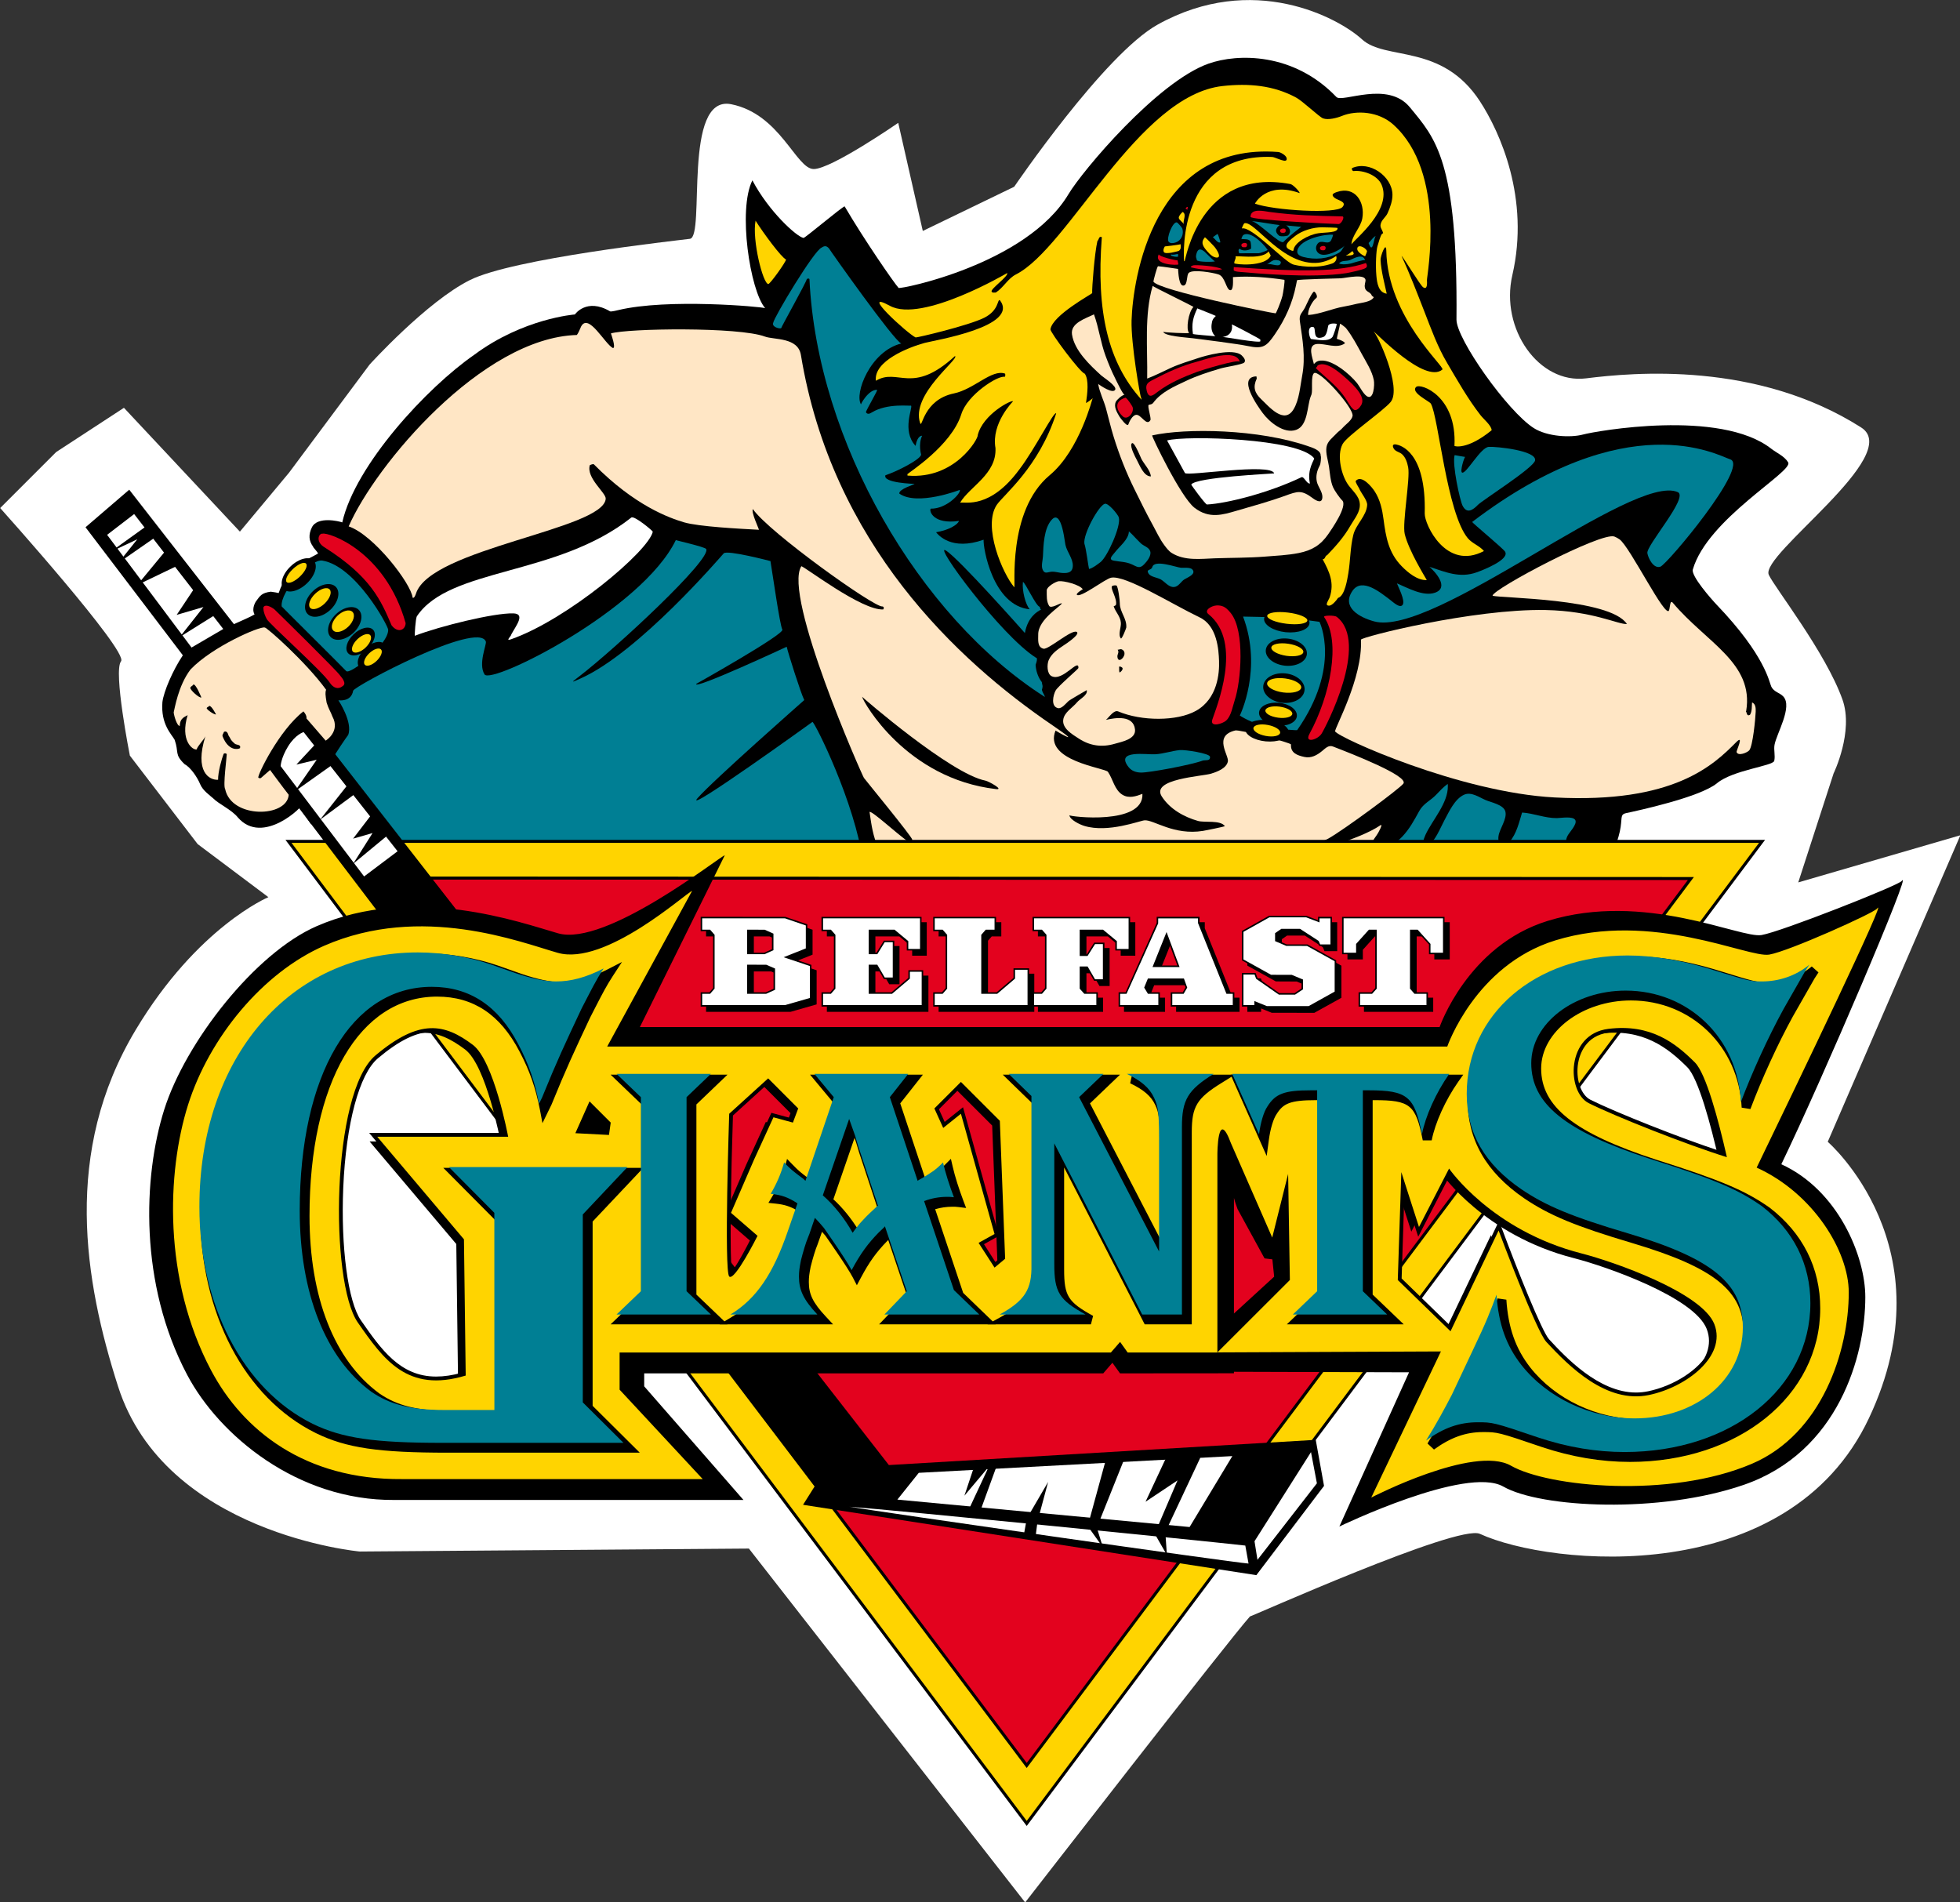 <svg clip-rule="evenodd" fill-rule="evenodd" stroke-linejoin="round" stroke-miterlimit="2" viewBox="145.001 68.987 270 262.027" xmlns="http://www.w3.org/2000/svg" xmlns:xlink="http://www.w3.org/1999/xlink"><rect x="145.001" y="68.987" width="270" height="262.027" fill="#333333" stroke="none"/><clipPath id="a"><path d="m131.563 40h157.82v153.785h-157.82z"/></clipPath><g transform="matrix(1.711 0 0 1.711 -80.078 -.515)"><path d="m183.129 114.621c-.031.211-.203.356-.441.356-.34 0-.547-.293-.547-.633 0-.348.187-.614.539-.614.234 0 .406.133.449.34h.25c-.051-.383-.348-.59-.703-.59-.508 0-.821.368-.821.868 0 .496.325.879.833.879.343 0 .625-.235.695-.606zm-.488 1.156c.769 0 1.425-.601 1.425-1.422 0-.82-.656-1.421-1.425-1.421-.778 0-1.434.601-1.434 1.421 0 .821.656 1.422 1.434 1.422m-1.149-1.422c0-.675.504-1.183 1.149-1.183.636 0 1.14.508 1.14 1.183 0 .684-.504 1.188-1.14 1.188-.645 0-1.149-.504-1.149-1.188" fill-rule="nonzero"/><g clip-path="url(#a)"><path d="m153.156 112.852-5.695-4.274-5.457-7.121s-1.348-6.801-.711-7.594c.633-.789-9.73-12.34-9.73-12.34l4.507-4.507 5.457-3.563 9.336 9.969 3.957-4.746 6.485-8.703s4.59-5.063 8.07-6.801c3.48-1.742 16.453-3.164 17.719-3.324 1.265-.157-.633-11.629 3.324-10.836 3.957.789 5.223 5.218 6.645 5.218 1.425 0 6.804-3.718 6.804-3.718l1.977 8.703 7.359-3.559s7.25-10.66 11.547-13.054c7.676-4.27 14.555-.551 16.457 1.187 1.898 1.742 6.426.285 9.492 4.984 1.617 2.477 4.035 7.832 2.61 14-.996 4.321 2.136 8.782 5.933 8.309 3.797-.477 13.746-1.394 22.149 3.953 3.484 2.215-8.176 10.262-7.434 11.867.473 1.028 4.586 6.25 5.934 10.047.914 2.582-.715 5.934-.715 5.934l-2.848 8.781 13.055-3.797-10.68 24.68s9.809 8.48 3.32 22.246c-6.484 13.766-25.628 11.934-31.324 9.32-1.769-.812-18.613 6.754-18.511 6.645-1.583 1.742-18.102 23.027-18.102 23.027l-22.242-28.488-31.328.238s-15.664-1.422-19.461-13.289c-2.723-8.508-4.477-18.883 1.422-28.715 4.984-8.304 10.679-10.679 10.679-10.679" fill="#fff" fill-rule="nonzero"/></g><g fill-rule="nonzero"><path d="m152.043 90.086c-.277-.477.113-1.047.113-1.047.332-.453.453-.684 1.192-.781.215.027.574.086.636.109.774-2.269 2.278-2.644 3.168-3.179-.031-.145-.394-.477-.386-.54-.364-.496-.387-.984-.11-1.562.442-.922 2.196-.504 2.449-.406 1.047-4.625 6.809-10.848 10.618-13.489 3.953-2.945 8.109-3.253 8.109-3.253s.938-1.368 2.836-.25c.086.046.664-.102.664-.102 3.965-.953 11.523-.273 11.82-.156-1.215-1.407-2.211-7.934-1.027-10.289 1.328 2.519 3.582 4.554 4.117 4.636.082.043 3.055-2.468 3.309-2.543 1.566 2.676 3.984 6.176 4.344 6.567.101.133 10.304-1.895 13.679-7.547 1.121-1.883 7.149-9.047 11.27-10.508 2.34-.828 6.855-.914 10.301 2.684.476.492 4.132-1.352 5.917.832 2.04 2.492 3.864 4.234 3.75 17.09-.011 1.55 4.098 7.375 6.223 8.734 1.082.687 2.957.793 3.977.516.996-.27 11.035-2.075 15.14 1.144.438.34 1.082.609 1.368 1.109.414.739-6.5 4.536-7.68 8.618-.152.519 1.5 2.394 1.922 2.836 3.945 4.121 4.226 6.25 4.398 6.597.215.434.68.481.965.789.77.832-.543 2.985-.707 3.895-.074.422.074.867-.023 1.289-.094.41-3.321.734-4.606 1.797-1.387 1.144-6.504 2.234-7.32 2.41-1.059.234 1.019 1.176-3.926 7.598-1.539 2-92.562-.383-93.328-.473-3.938-.473-7.852-6.059-8.926-7.637-.043-.066-.348-.359-.336-.316.074.281-3.258 3.476-5.25 1.179-.484-.613-1.582-1.113-1.969-1.523-.281-.258-.851-.629-1.07-1.16s-.754-1.344-1.25-1.606c-.84-.804-.441-.918-.805-1.968-.246-.446-1.128-1.246-.984-3.035.109-.868.848-2.571 1.625-3.735 1.777-1.785 4.742-2.695 5.793-3.324"/><path d="m216.066 78.875c-3.48 2.902-2.718 9.188-2.863 9.02-.933-1.09-2.558-4.891-1.406-6.625.582-.848 3.387-3.024 4.785-7.364-.145-.269-1.73 2.903-2.961 4.504-2.348 3.195-4.32 2.61-4.773 2.68.781-1.313 2.949-2.293 2.847-4.395-.355-2.004 1.414-3.761 1.414-3.761-.101-.153-2.429 1.039-2.847 2.734.078.219-1.797 3.57-5.649 3.242-.023-.019.024-.062-.019-.105.093-.125 3.539-2.289 4.344-4.817.48-1.601 2.992-3.175 3.5-3.027.066-.063.05-.191.031-.258-1.067-.387-2.477 1.25-4.125 1.594-2.457.508-2.551 2.859-2.711 2.394-.793-2.304 3.187-5.179 2.804-5.406-3.476 3.192-4.585.914-6.371 1.992-.191-1.586 2.625-2.695 3.934-3.05.785-.211 7.687-1.313 6.043-3.446-.215-.051-.055.805-1.234 1.414-1.286.645-5.438 1.618-5.543 1.594-.641-.293-4.637-3.945-2.063-2.543s9.438-2.644 9.438-2.644c.101.273-1.356 1.277-1.258 1.492.058.129.23.07.34.078.613-.391.976-1.133 1.621-1.457 4.238-2.145 9.84-14.422 16.636-15.168 2.098-.231 4.102-.059 5.922.93.524.281 1.875 1.57 2.168 1.675.414.149 1.11-.031 1.512-.195 1.191-.484 2.965-.367 4.145.695 4.312 3.883 2.691 12.184 2.707 12.52.011.266.043.808-.305.578-.25-.164-1.645-2.516-1.738-2.512.671 1.446 1.238 2.942 1.82 4.426.562 1.445 1.066 2.859 1.859 4.199.844 1.43 1.66 2.879 2.68 4.188.227.297.891.836.891 1.211-1.954 1.597-2.993 1.293-2.993 1.258.211-4.028-2.726-5.071-3.082-4.747-.48.446 1.059 1.141 1.18 1.344.613 1.024 1.281 8.813 2.984 10.844.364.426.93.594 1.293 1.023-3.046 1.614-4.793-2.14-4.769-3.027.129-4.98-1.969-5.488-2.297-5.551-.281-.051-.324.098-.199.328.125.235.476.282.664.45.301.265.426.683.5 1.066.176.898-.488 4.484-.277 5.367.32 1.328 1.625 3.434 1.777 3.707-.758.035-1.527-.609-2.027-1.121-1.051-1.074-1.27-2.34-1.458-3.781-.101-.774-.273-1.563-.703-2.227-.218-.343-1.054-1.386-1.527-.863-.074.094.23.516.266.609.14.36.664.95.648 1.332-.047.887-.906 1.559-1.117 2.415-.25 1.015-.231 2.07-.402 3.097-.079.449-.27 1.805-.829 1.977-.121.191-.48.633-.734.621-.383-.012-.012-.442.07-.688.383-1.16-.035-2.054-.574-3.047.238-.007.156-.261.371-.339.699-.731 1.34-1.45 1.848-2.336.258-.453.672-.95.758-1.473.129-.781-.422-1.203-.852-1.754-.609-.777-1.015-2.465-.512-3.383.356-.652 3.297-2.679 3.868-3.383.918-1.136-1.075-5.503-1.414-5.707.25.149 4.16 4.274 5.574 3.102.254-.211-4.422-4.199-4.516-9.586-.012-.793-.48.469-.461.762.051.914.301 1.82.496 2.715-.672-.094-.781-.875-.832-1.438-.082-.871-.008-2.082.082-2.367.055-.16.25-.926.375-1.012l.086-.058c-.094-.368-.32-.457-.156-.86.117-.273.387-.468.512-.742.207-.461.406-1.004.394-1.512-.031-1.461-1.851-2.757-3.258-2.121-.027.106.012.215.118.239.753-.094 1.925.308 2.265 1.097.875 2.031-2.176 4.395-2.426 4.801.043-.75.746-1.348.875-2.098.231-1.289-.574-2.629-2.054-2.113-.352.121-.461.238-.176.469.262.211 1.012.297.633.738-.496.578-5.528.274-7.051-.273 0 0 .934-1.817 3.605-.848.012-.098-.523-.691-.754-.73-7.347-1.364-8.441 6.214-8.511 6.21l-.043-.003c-.059-.727-.387-8.688 7.094-8.387.277.008 1.308.629 1.156.07-.059-.211-.481-.453-.668-.469-10.094-.789-11.703 10.243-11.809 13.551-.058 1.891.703 6.188.754 6.184l.055.215c-2.696-2.973-3.672-7.102-3.203-13.094-.254-.117-.223.207-.356.308-.23.997-.445 3.766-.422 4.2-.047.082-3.191 1.781-3.359 2.906-.07.187 2.422 3.539 2.762 3.574.351.5.211 1.613.101 2.356-.047.062.582-.344.547-.426-.008-.031-1.035 4.215-3.465 6.242" fill="#ffd400"/><path d="m227.176 57.277c.019.086-.047.145-.028.235l-.148-.094c.047-.082.09-.145.176-.141" fill="#e3021e"/><path d="m239.621 58.043c.227.004-.066.625-.312.617-.606-.015-7.075-.324-7.079-.582 0-.73 1.118-.449 1.532-.394 1.992.273 3.734.316 5.859.359" fill="#e3021e"/><path d="m226.859 58.68c-.058-.164-.394-.348-.406-.52-.008-.164.207-.383.313-.476.355.199-.008.691.093.996" fill="#ffd400"/><path d="m234.57 58.738c-.082.102-.582.418-.023.867.187.075.492.036.687-.019.407-.363.004-.746-.14-.816 0 0 1.211.113 1.215.113.011.004-1.051.793-1.414 1.203-.258.297-2.036-1.609-2.606-1.676.535.047 1.988.317 2.281.328" fill="#007f94"/><path d="m237.703 61.773c.449-.046 1.086-.289 1.422-.546.113.328-.145.543-.281.593-1.344.504-2.906.184-3.203.086-.719-.242-3.328-3.09-4.098-2.894-.047.011.145-.407.195-.418.825-.231 3.09 3.48 5.965 3.179" fill="#ffd400"/><path d="m229.637 59.324s-.571.367-.574.367c-.192.122.058-.527.07-.546.129-.239.222-.504.515-.575.02.086.067.707-.011.754"/><path d="m239.234 58.977c.059.402-.945.336-1.531.421-.848.125-1.973.778-2.012 1.368-.008.14-.316-.051-.332-.055-.632-.305.164-.852.477-1.102.559-.433 1.453-.695 2.164-.687.125 0 1.23.019 1.234.055" fill="#ffd400"/><path d="m226.738 59.02c.121.375-.015.808-.343 1.027-.184.125-.606.246-.762.031-.195-.262.316-1.594.656-1.555.07.008.422.411.449.497" fill="#007f94"/><path d="m235.055 59.219c.015.086-.071.125-.114.144-.128-.004-.257.035-.316-.093-.078-.176.113-.235.203-.25.149-.02.274.05.227.199" fill="#e3021e"/><path d="m231.941 60.379c.016.086-.07.129-.113.144-.129-.003-.262.036-.32-.097-.078-.172.117-.227.203-.246.152-.016.277.05.23.199" fill="#e3021e"/><path d="m238.266 60.621c.019.086-.067.129-.11.149-.129-.008-.261.031-.32-.102-.078-.172.117-.23.207-.246.145-.016.273.055.223.199" fill="#e3021e"/><path d="m242.137 60.176c-.086.344-.188.613-.403.012.196-.192.348-.461.598-.586-.082.039-.133.324-.195.574" fill="#007f94"/><path d="m238.879 59.523c-.012.098-.149.461-.215.524-.301.277-.746-.172-1.035.195-.219.281-.145.653.16.817.527.289 1.66-.317 2.039-.668-.215.199-.195.418-.504.593-.855.485-1.91.571-2.844.325-.289-.079-.558-.223-.472-.551.25-.922 2.289-1.313 2.871-1.235" fill="#007f94"/><path d="m232.504 59.672c.476.293.949.82 1.109 1.078-.086.055-.613.258-.715.258l-1.582.004c-.019-.086-.117-.285.036-.364.226.204.656.153.898.012.059-.031.008-.555-.035-.617-.152-.207-.481-.152-.703-.18-.055-.004.09-.289.125-.312.23-.164.547-.074.867.121" fill="#007f94"/><path d="m229.801 60.129c-.219.117-.504-.383-.613-.406l.386-.274c.063.09.211.551.227.68" fill="#007f94"/><path d="m229.281 60.438c.004.003.008.011.012.015.199.211.723 1.024.109.891-.32-.067-.636-.457-.828-.696-.351-.457-.199-.699-.015-.925.203.156.558.547.722.715" fill="#ffd400"/><path d="m241.609 60.836c.012.023-.105.336-.152.414-.18-.047-.617-.344-.633-.555-.039-.465.645-.191.785.141" fill="#ffd400"/><path d="m226.434 60.828c-.032.012-1.063.313-1.184.082-.098-.199.082-.449.082-.449s1.109-.121 1.266-.18c.027.211.05.434-.164.547" fill="#ffd400"/><path d="m194.836 61.516c-.055.254-1.231 1.898-1.426 1.976-.441-.019-1.324-3.574-1.031-5.105.644 1.023 2.09 2.976 2.457 3.129" fill="#ffd400"/><path d="m240.438 60.828c-.036.051.48.379-.54.371.204-.09.375-.226.54-.371" fill="#ffd400"/><path d="m228.504 60.863c.004.004.008.004.012.008.089.07.8.82.859.789-.121.063-1.438.07-1.469-.101-.031-.211-.105-.192-.043-.465.114-.453.309-.485.641-.231" fill="#007f94"/><path d="m233.855 61.203c-.433.942-2.949.719-2.937.602.016-.274.16-.336.105-.551.692-.012 2.172.219 2.672-.395-.015.02.168.325.16.344" fill="#ffd400"/><path d="m241.453 61.578c-.031-.094-1.086.242-1.16.258-.668.148-.938-.004-.934-.004.207-.281.598-.16.879-.273.278-.118 1.043-.579 1.215.019" fill="#007f94"/><path d="m226.402 61.285c-.199.035-.386-.015-.578-.086l.004-.09c.211.055.387-.023.559-.039z" fill="#007f94"/><path d="m234.609 61.641c.078.058.098.148-.004.269-.175.207-.816-.125-1.062 0 .187-.098.328-.25.523-.328.121-.047.414-.039.543.059" fill="#007f94"/><path d="m226.352 61.578c.031.106.046.215.066.328.016.082-2.051.078-1.574-.812-.004.179 1.398.515 1.508.484" fill="#e3021e"/><path d="m241.5 62.199c-.187.137-1.348.379-1.539.41-2.785.438-7.512 0-8.344-.078-.07-.004-.75-.027-.742-.172l.008-.234c5.406.391 8.535.391 10.637-.328.125.203.09.328-.02.402" fill="#e3021e"/><path d="m214.949 93.57c.004.004.207-.035-.023.575.023.496.215 1.039.5 1.39.031.278.105.25.031.547-.133.121.379.758.156.613-10.07-6.437-18.273-20.543-18.894-33.586-.004-.113-.215-.031-.211-.031-.008.215-2.082 3.899-2.063 3.961-.152.082-.785-.113-.644-.43.058-.441 3.285-5.828 3.898-6.054.246-.172.414-.141.594.07.168.277 5.219 7.422 5.82 7.652-2.492.61-3.808 4.051-3.234 4.922-.133.098.594-1.262 1.289-1.187.062.023-.762 1.422-.906 1.781.097.219.316.141.468.039 1.27-.785 3.145-.496 3.168-.559.164.157-.777 2.016.364 3.247.148-.872.527-.817.527-.817-.32.695-.082 1.5-.082 1.5.051.344-1.855 1.348-2.871 1.68-.242.629 2.348.695 2.348.695.019.043-1.301.418-1.227.785 1.449 1.02 4.867-.301 4.867-.301.121.239-1.054 1.543-2.347 1.512-.137.207.222 1.281 2.269.988.043.024-.277.625-1.832.911.164.199 1.223 1.523 3.828.601-.058.59.715 5.309 3.715 5.602-.344-.364-.637-1.535-.551-2.203.168.007 1.074 1.992 1.352 2 .039.086.015.195.121.218-.352.184-1.082.618-1.316 1.895 0 0-5.344-6.043-6.372-6.649-1.031-.605 4.395 6.809 7.258 8.633" fill="#007f94"/><path d="m229.945 62.305c-.734.121-1.715.035-2.449-.145-.195-.047.035-.144.117-.176.164-.058 2.008.059 2.332.321" fill="#e3021e"/><path d="m216.316 99.035c2.727 1.863.071.348.219.395-1.015 2.453 3.988 3.008 4.215 3.332.402.578.531 1.461 1.172 1.847.516.313 1.09.125 1.605-.074.121 2.547-5.867 1.84-5.882 1.719.046.379.867.762 1.21.863 1.918.582 4.469-.429 4.852-.453.734-.047 2.348 1.231 4.699.852.125-.02 1.789-.348 1.758-.387-.371-.504-1.625-.262-2.168-.414-1.133-.324-2.258-.957-2.91-1.969-.914-1.422 3.273-1.617 3.977-1.84.46-.144 1.222-.414 1.343-.976.106-.489-1.218-2.067.598-2.5.336-.082 4.492.976 4.484 1.133-.043.671.485.871 1.078 1 .551.121 1.02-.141 1.43-.481.27-.223.524-.492.863-.363 1.5.578 6.137 2.383 5.676 2.992-.32.422-4.789 3.723-6.039 4.422-.391.219-1.984.754-1.723.969.192.16 4.168-.852 5.915-2.039.253-.172-.188.66-.297.792-.133.153-.84 1.309-.782 1.274.082-.059.282.324.461.566.082.118.422.598.235.746-.422.325-39.879-.636-39.77-.652-.066-.113-.265-.805-.265-.805-.454-1.183-.532-1.75-.715-3 .258-.05 2.039 1.629 3.133 2.414.167.114.3-.054.308-.179-.035-.258-3.75-4.77-3.891-4.969-.144-.199-6.542-14.664-5.042-17.039.156-.059 4.894 3.605 6.605 3.473.047-.086.07-.215-.078-.239-.613.121-9.129-5.965-10.43-7.84-.14.274.473 1.54.492 1.668-1.539-.082-4.851-.25-6.035-.601-1.179-.352-3.965-1.332-7.258-4.672-.086-.047-.324.07-.324.07-.305 1.035 1.32 2.235 1.281 2.707-.191 2.481-14.121 4-15.277 7.633-.016.047-.129.41-.269.332-.11-1.121-3.122-5.054-5.149-5.742 2.152-4.945 10.742-15.191 18.371-15.41.113-.125.27-.524.348-.695.609-1.098 1.91 1.433 2.562 1.75.262-.016-.168-1.18-.168-1.18 1.325-.41 10.297-.539 12.403.254.726.269 2.656.039 2.894 1.48 2.489 15.156 12.582 24.602 20.285 29.836" fill="#ffe6c5"/><path d="m238 77.137c.129.539-.074.601-.23.879-.211.386-.313.824-.219 1.261.082.403.562.899.496 1.317-.121.726-.93-.051-1.18-.27-.867-.758-1.609-.078-2.547.254-1.429.508-2.941.887-4.453 1.043-.547.055-1.109.086-1.633-.101-1.011-.368-1.675-1.391-2.246-2.239-.425-.633-.828-1.285-1.14-1.98-.051-.106-.614-1.629-.535-1.653 2.945-1.089 13.453.504 13.687 1.489"/><path d="m270.848 77.602c1.586.503-5.063 8.453-5.621 8.644-.551.184-.977-.676-1.047-1.09-.102-.625 3.355-4.511 2.449-4.914-3.57-1.578-19.684 11.727-24.453 10.406-1.196-.328-2.625-1.132-1.75-2.441.777-1.164 2.328.176 3.054.715.204.152.793.723 1.004.383s-.351-1.407-.468-1.719c.851.355 2.132 1.09 3.074.75 1.144-.41.047-1.648-.457-2.082 1.305.426 2.433.934 3.805.445.476-.168 2.664-1.019 2.289-1.66-.145-.254-2.7-2.359-2.649-2.398 12.524-9.524 19.781-5.356 20.77-5.039" fill="#007f94"/><path d="m255.141 77.688c-.094.589-4.235 3.199-4.606 3.582-.402.414-.883.75-1.234.062-.211-.418-.856-3.34-.637-4.07.004 0 .758.14.852.148-.075-.004-.442 1.168-.254 1.258.324.152 1.484-2.031 2.152-2.07.606-.036 3.856.293 3.727 1.09" fill="#007f94"/><path d="m223.363 76.449c.461.61 2.242 3.949 2.008 4.309 0 0-2.848-4.035-2.719-4.133.164-.125.024-.543.34-.453.149.047.27.144.371.277"/><path d="m221.629 82.285c.184.735-.953 3.199-1.481 3.594-.253.191-.625.488-.921.551-.063-.223-.219-1.582-.372-2.035-.125-.75 1.141-3.063 1.641-3.215.281-.086 1.07.871 1.133 1.105" fill="#007f94"/><path d="m236.734 82.473c.004.031 0 .066-.008.105-.109.387-.675.274-.968.231-.454-.063-.899-.036-1.352-.094.316.043.918-.449 1.258-.524.25-.058 1.019-.039 1.07.282"/><path d="m261.938 84.043c.839.59 3.734 6.5 3.992 5.707.078-.238.07-.875.3-.598 2.696 3.207 6.543 4.836 5.907 8.707l-.024.043c.082.047.047.43.328.27.184-.293.137-.68.168-1 .278.117.305.441.293.742-.019.563-.234 2.785-.519 3.117-.149.176-.887.496-1.02.141-.035-.094.637-1.477-.035-.793-1.816 1.832-5.023 4.949-14.613 4.445-7.613-.398-17.383-4.804-17.672-5.316-.098-.176 2.23-4.278 2.078-7.387-.012-.211 9.024-2.5 14.867-2.387 3.817.075 5.848 1.18 6.547 1.125-1.367-2.086-10.258-2.074-10.82-2.277.015-.535 8.777-5.172 9.816-4.762.145.059.278.133.407.223" fill="#ffe6c5"/><path d="m216.926 82.695c.25.575.355 1.578.402 1.793.121.571.621 1.106.594 1.707-.027.59-.52.59-.981.543-.23-.027-.484-.105-.711-.09-.339.024-.574.223-.738-.168-.129-.296.008-.746.024-1.054.039-.887.074-2.262.707-2.961.312-.344.539-.149.703.23" fill="#007f94"/><path d="m222.742 83.691c.219.223.426.461.653.672.234.223.675.321.765.66.09.356-.265.793-.488 1.024-.379.406-.582.195-1.024 0-.46-.203-.929-.195-1.414-.285-.515-.094-.105-.43.094-.692.356-.468 1.106-1.031 1.106-1.668.109.09.21.188.308.289" fill="#007f94"/><path d="m182.375 82.289c.238-.184 1.742 1.082 1.73 1.141-.332 1.558-6.878 7.078-11.425 8.664-.477.164.035-.258.039-.406.379-.7 1.156-1.657.152-1.684-1.543-.043-5.894 1.023-7.926 1.805-.023.007.055-1.403.172-1.579 2.645-3.941 11.266-3.187 17.258-7.941" fill="#fff"/><path d="m196.961 98.742c.172.008 3.41 6.426 4.098 11.383.718 5.164-32.106 4.695-32.532 4.172-2.843-3.543-5.687-7.078-8.535-10.617-.621-.774-1.012-1.231-1.633-2.004.028-.168 1.133-1.781 1.223-1.887.387-1.035-.789-2.789-.789-2.789s1.031.168 1.187-.766c.059-.363 10.036-5.656 10.684-3.964.086.222-.637 1.789-.105 2.648.531.859 12.668-5.184 15.402-10.816-.02.019 2.312.543 2.437.714.528.766-7.316 8.043-10.23 10.274-.645.496-.691.519.121.156 4.684-2.09 11.25-9.773 11.527-10.074.274-.297 3.762.621 3.762.621.156.906.754 5.152.957 5.516.207.367-6.933 4.371-6.933 4.371-.223.508 7.285-2.989 7.285-2.989.105.485 1.136 3.747 1.414 4.293 0 0-7.371 6.493-8.594 7.899-1.219 1.41 9.254-6.141 9.254-6.141" fill="#007f94"/><path d="m225.371 86.047c.527.09 1.082.273 1.262.285.234.016.75-.055.918.141.328.375-.403.64-.645.793-.293.183-.461.589-.84.617-.418.027-.734-.426-1.062-.613-.262-.149-.813-.2-.981-.465-.242-.391.219-.231.301-.535.086-.309.551-.309 1.047-.223" fill="#007f94"/><path d="m164.207 90.789c-.019.57-.633.828-1.133.176-.855-2.004-1.668-3.91-5.371-6.262-.808-.473-.473-1.168-.195-1.113.488-.145 5.066 1.394 6.699 7.199" fill="#e3021e"/><path d="m228.137 90.328c1.418.676 1.527 2.629 1.558 3.5.036.965-.105 3.039-1.855 4.02-1.524.855-4.387.843-6.262.05-.351-.148-.734.469-.988.68.769-.183 2.219-.394 2.34.774.078.781-1.051.984-1.621 1.148-1.047.309-2.012.172-2.926-.43-.496-.324-1.328-.797-1.231-1.508.082-.605.762-.968 1.114-1.402.218-.269.879-.57.777-.976 0 .003-1.367.777-1.484.894-.188.176-.539.621-.829.555-.601-.133-.39-1.055-.191-1.418.18-.34 1.832-1.735 1.836-1.813.031-.836-1.246 1.106-2.16.657-.387-.192-.379-.954-.235-1.293.235-.539.723-.864 1.196-1.18.144-.094 1.39-.906 1.058-1.09-.406-.226-2.273 1.441-2.668 1.352-.519-.118-.425-.715-.429-1.129-.024-1.258 1.922-2.344 1.902-2.532-.18-.007-.875.469-1.027.208-.223-.372-.184-.797-.188-1.247-.004-.289.719-.707.965-.734.395-.051 1.715.277 1.938.656-.012-.023-.559.332-.481.43.242.316 2.254-1.258 2.75-1.367 1.141-.246 4.883 2.113 7.141 3.195" fill="#ffe6c5"/><path d="m221.707 89.203c-.004.692.574 1.211.52 1.938-.008.07-.36.972-.438.879-.242-.305.027-.883.004-1.247-.031-.523-.437-.875-.582-1.343.063-.016.152-.055.188-.121.105-.508-.469-1.297-.325-1.489.051-.07.305-.093.368-.054.121.074.269 1.183.265 1.437"/><path d="m229.918 89.41c.297.086.512.309.723.57 1.168 1.469.812 5.524.32 7.004-.172.516-.277 1.25-.676 1.633-.297.289-1.34.59-1.133-.055.285-.902 2.532-6.203-.308-8.496-.391-.312.234-.668.633-.699.156-.012.304.004.441.043" fill="#e3021e"/><path d="m239.164 90.277c2.695 2.082-.937 8.993-1.219 9.422-.324.489-1.394.789-.972.012 1.691-3.109 2.543-7.438 1.183-9.41-.101-.153.848-.149 1.008-.024" fill="#e3021e"/><path d="m153.027 90.465c-.32-.594-.273-.938-.273-.938.113-.273.547-.113.891.157.293.277 5.066 4.972 5.269 5.304.227.266.543.676.223.871-.34.286-.75.176-1.047-.289-.57-.886-4.848-4.703-5.063-5.105" fill="#e3021e"/><path d="m222.082 93.277c-.043.364-.531.743-.57.211-.016-.195.164-.336.023-.558.106.004.215-.075.324-.028.184.082.239.227.223.375"/><path d="m221.93 94.465c-.008.125-.164.269-.246.301-.051-.149-.016-.286-.036-.442-.008-.094.254-.008.282.102z"/><path d="m210.883 103.469c.265.051 1.531.758.863.683-7.238-.839-10.683-6.996-10.789-7.433.008.031 7.125 6.207 9.926 6.75"/><path d="m228.965 101.543c.047.383-.391.246-.59.316-1 .364-4.328.977-4.965.961-.39-.008-.742-.121-.992-.433-1.137-1.438 1.492-.992 2.133-1.039.668-.039 1.304-.266 1.969-.336.445-.047 2.414.265 2.445.531" fill="#007f94"/><path d="m248.117 103.895c.027 1.394-1.25 2.746-1.801 3.937-.113.246-.527 1.301.133.918.66-.387 1.039-1.437 1.383-2.074.371-.684.836-1.738 1.598-2.074.578-.254 1.203.207 1.722.429.446.196 1.446.371 1.594.922.16.602-.469 1.387-.551 1.988-.097.735.403 1 .907.43.546-.621.753-1.555.992-2.332.957.063 1.816.453 2.797.449.3 0 1.308-.187 1.488.16.172.329-.481.985-.617 1.25-.645 1.258 1.468.54 1.449 1.579-.012.8-16.297.929-15.996-.164.164-.59.812-.891 1.215-1.317.617-.656.961-1.316 1.39-2.09.328-.597.907-.828 1.352-1.297.293-.308.586-.629.933-.875.008.055.012.106.012.161" fill="#007f94"/><path d="m224.785 62.055c.535.043 1.094.152 1.61.215.023.25.054 1.48.484 1.332.297-.102.187-.825.379-1.012.324-.309 1.961-.02 2.394.125.539.18.602 1.183.922 1.265.313.079.238-.82.242-1.05 1.332-.102 2.817.019 4.133.218.082.012-.117 1.184-.148 1.29-.172.632-.516 1.41-.551 1.41-.238 0-9.441-1.852-9.84-2.555-.012-.023.301-1.242.375-1.238" fill="#ffe6c5"/><path d="m241.484 63.258c-.023.137-.062.277-.062.367.012.566.437.41.582.813.062.039.109.062.144.128-.23.368-.957.422-1.355.512-.363.086-.637.152-1.02.219-.96.164-1.945.621-2.902.687-.051-.386.324-1.125.649-1.367.16-.117-.059-.469-.161-.515-.14-.071-.683 1.164-.742 1.277-.277.516-.496.555-.41 1.137.215 1.461.461 2.855.184 4.336-.164.855-.235 1.961-.696 2.722-.754 1.25-1.961-.199-2.609-.816-.531-.508-.676-.969-.356-1.656 0-.059-.015-.125-.027-.18-1.566.051.094 2.394.5 2.941.543.739 1.727 1.715 2.703 1.364.953-.34.879-1.918 1.16-2.664 0 0 .075-.188.075-.192.109-.367-.071-1.465.195-1.703.387-.348 3.23 2.801 3.109 3.445-.07.367-.566.68-.797.95-.144.175-.335.281-.484.445-.316.347-.742.621-.82 1.113-.078.5.133 1.07.203 1.567.074.523.117 1.187.332 1.671.109.25.527.856.727 1.043.48.446-.879 2.375-1.129 2.739-.614.882-1.317 1.293-2.364 1.504-.902.179-1.824.214-2.738.289-1.34.105-2.684.089-4.023.136-1.149.043-2.418.215-3.454-.422-.246-.152-.433-.402-.605-.632-.383-.512-.645-1.102-.953-1.661-.512-.925-.977-1.882-1.445-2.828-.672-1.355-1.227-2.765-1.676-4.211-.242-.773-.418-1.562-.633-2.339-.184-.649-.512-1.274-.621-1.942.18.129 1.164.813 1.367.465.168-.293-.945-.992-1.117-1.148-.922-.84-2.168-2.008-2.359-3.309-.133-.922 1.097-1.277 1.769-1.613.395 1.082.531 2.258.938 3.351.226.606.472 1.211.765 1.789.067.137.637 1.348.762 1.332-.199.02-.621.391-.707.575-.184.398.098.847.293 1.183.035.063.629.883.715.633s.324-.723.613-.773c.414-.067.84.957 1.164.429.09-.152-.277-1.191-.129-1.234.133-.039.258-.035.352-.156.629-.864 1.691-1.321 2.629-1.762.882-.422 1.863-.738 2.812-1.016.414-.121 1.738-.312 1.891-.472.16-.172-.039-.414-.196-.567-.671-.656-3.089.067-3.464.192-.762.254-1.516.472-2.247.804-.628.282-1.261.621-1.906.86.043-2.41-.246-5.125.442-7.465-.016.062 3.32 1.664 3.281 1.703-.406.402-.621 1.82-.348 2.09.051.054-2.082-.028-2.082-.098.07.359 1.879.461 2.375.524.688.082 3.664.464 4.418.625 1.254.265 1.524.031 2.207-.961.824-1.204 1.41-2.508 1.688-3.926l.082-.406c.015-.075 3.261-.145 3.515-.157.414-.015 2.114-.441 1.996.231" fill="#ffe6c5"/><path d="m229.434 66.059c-.211.211-.301.32-.34.699-.035.344.027.668.297.933-.368-.031-1.789-.144-1.797-.183-.117-.817 0-1.32.351-2.059 0 0 1.504.594 1.489.61" fill="#fff"/><path d="m239.98 67.121c.446.578.856 1.352 1.196 1.977.359.664.832 1.371.98 2.121.074.355-.004 1.679-.57 1.293-.297-.207-.574-.789-.801-1.071-.531-.656-2.094-2.05-3.113-1.753-.121.035-.262.152-.34.25-.102-.497-.562-1.555.25-1.622.691-.054 1.602.414 2.254-.058-.055-.106-.149-.153-.258-.207-.25-.121-.398-.125-.398-.168 0-.09.254-1.063.254-1.188-.004-.066.433.285.468.328z" fill="#ffe6c5"/><path d="m239.16 66.691c.063.016-.269.981-.328 1.055-.336.426-1.211.219-1.715.172-.133-.02-.402-1.055.145-.977.32.051-.133 1.153.816.817.231-.086.317-.406.402-.895.016-.125.262-.254.68-.172" fill="#fff"/><path d="m233.023 67.965-.004.129c-.008.176-3.078-.379-3.089-.356-.008.039.945-.023.8-1 .055.008 2.297 1.176 2.293 1.227" fill="#fff"/><path d="m231.367 69.754c-.082-.262-3.16.699-3.453.809-1.086.406-2.215.89-3.141 1.589-.355.27-.722.606-.894-.043-.16-.621.156-.734.629-.98 1.054-.555 2.238-1.082 3.402-1.387.672-.176 3.153-1.113 3.457.012" fill="#e3021e"/><path d="m238.828 70.23c.551.329 1.09.844 1.356 1.086.339.313.785.774.968 1.207.094.227.121.481-.008.707-.105.192-.394.543-.625.352-.269-.219-.484-.664-.672-.937-.668-.981-1.558-1.606-2.363-2.387.223-.242.074-.168.18-.231.32-.179.746-.043 1.164.203" fill="#e3021e"/><path d="m222.211 72.668c.16.121.504.652.527.73.141.434-.406 1.079-.773.762-.445-.379-.848-1.203.187-1.519.012-.004.032.004.059.027" fill="#e3021e"/><path d="m236.953 76.574c.27.094.938.305.922.707-.004.082.055.004.012.446-.012.125-.036.289-.098.402-.207.387-.309.801-.227 1.238.075.41.465.848.454 1.27-.016.562-.481.312-.77.097-.91-.683-1.207-.574-2.27-.183-1.152.418-2.703.855-3.886 1.195-1.078.313-2.196.676-3.383-.254-1.113-.875-3.469-5.804-3.398-5.816 2.667-.598 8.578-.535 12.644.898"/><path d="m237.348 77.52c.066.089-.594.843-.336 2.027-.242.058-.489-.598-.676-.508-2.613 1.254-6.004 2.117-7.613 2.199-.121.008-1.282-1.582-1.266-1.605.336-.594 6.598-.879 6.68-.899-.254-.875-7.039.254-7.188-.031-.219-.41-1.437-2.621-1.437-2.621 1.523-.422 10.652-.168 11.836 1.438" fill="#fff"/><path d="m223.035 76.688c.188.343.371.812.41.882.227.438.719.914.762 1.407-.574.003-.906-.907-1.133-1.329-.133-.246-.543-1.027-.433-1.285.078-.183.238.028.394.325"/><path d="m222.98 108.547c-.008.234-.144.426-.07.687-.164.336-.008.797-.234 1.067-.082-.043-.059-.172-.074-.258-.239-.055-.543.086-.711-.094-.012-.176.101-.363.257-.488.055-.234.254-.461.329-.719.175-.082.125-.383.32-.418z" fill="#007875"/><path d="m156.711 106.68 2.094-2.094-2.305.836 1.887-3.039-3.25 2.515 1.468 2.098"/><path d="m273.418 108.359h-118.645l59.438 79.067z" fill="#ffd400"/><path d="m155.02 108.48 59.191 78.743 58.961-78.743zm59.191 79.149-.098-.129-59.582-79.262h119.129l-.148.192z"/><path d="m214.211 182.762 53.473-71.41-107.172-.04z" fill="#e3021e"/><path d="m160.754 111.434 53.457 71.125 53.227-71.086zm53.457 71.527-.098-.125-53.844-71.645h.243l107.414.04-.145.195z"/><path d="m138.434 83.07 3.519-3.023 61.16 78.527 34.367-2.031.668 3.707-5.449 7.188-36.496-5.665.93-1.476z"/><path d="m194.313 119.066-.668-.289h-1.457v2.219h1.457l.668-.297zm-.129-2.808-.668-.305h-1.328v1.86h1.328l.668-.301zm1 5.773h-6.735v-1.035h.668l.332-.375v-4.289l-.332-.379h-.668v-1.031h6.735l1.73.59v1.933l-1.672.668 2 .664v2.664z"/><path d="m192.242 117.758h1.262l.625-.285v-1.18l-.625-.281h-1.262zm1.285.109h-1.394v-1.965l1.406.004.699.317v1.324zm-1.285 3.074h1.391l.629-.277v-1.562l-.625-.27h-1.395zm1.414.114h-1.523v-2.332l1.535.004.703.304v1.703zm-5.152.922h6.672l2.012-.575v-2.586l-2.102-.699 1.773-.707v-1.859l-1.683-.574h-6.672v.925h.641l.359.411v4.328l-.359.414h-.641zm6.687.109h-6.796v-1.145h.699l.301-.343v-4.243l-.301-.343h-.699v-1.145l6.808.004 1.766.602v2.008l-1.567.625 1.895.632v2.746z"/><path d="m198.176 122.031v-1.035h.668l.332-.379v-4.281l-.332-.383h-.668v-1.031h7.933v2.59h-1.066v-.668l-1.07-.891h-2v1.856h.601l.598-.965h.742v2.965h-.742l-.598-1.032h-.601v2.219h1.8l1.399-1.187v-.586h1.07v2.808z"/><path d="m198.23 121.977h7.958v-2.7h-.961v.559l-1.434 1.219h-1.875v-2.332h.687l.598 1.031h.652v-2.856h-.652l-.601.965h-.684v-1.961h2.074l1.106.918v.637h.961v-2.48h-7.829v.925h.641l.359.411v4.328l-.359.414h-.641zm8.067.109h-8.176v-1.141h.699l.301-.343v-4.247l-.301-.343h-.699v-1.145h8.043v2.699h-1.176v-.695l-1.035-.859h-1.926v1.746h.516l.602-.969h.824v3.074h-.828l-.598-1.031h-.516v2.113h1.727l1.363-1.16v-.617h1.18z"/><path d="m207.172 122.031v-1.035h.668l.332-.379v-4.281l-.332-.383h-.668v-1.031h4.937v1.031h-.738l-.332.383v4.66h1.199l1.399-1.187v-.743h1.129v2.965z"/><path d="m207.227 121.977h7.488v-2.856h-1.024v.715l-1.433 1.219h-1.274v-4.742l.36-.411h.711v-.925h-4.828v.925h.64l.36.411v4.328l-.36.414h-.64zm7.593.109h-7.703v-1.141h.699l.301-.343v-4.247l-.301-.343h-.699v-1.145h5.047v1.145h-.769l-.301.343v4.59h1.125l1.363-1.16v-.773h1.238z"/><path d="m221.832 117.512v-.668l-1.07-.887h-1.797v1.996h.539l.598-.953h.73v2.953h-.73l-.598-1.031h-.539v1.699l.34.379h1v1.031h-5.137v-1.031h.668l.328-.379v-4.289l-.328-.375h-.668v-1.035h7.734v2.59z"/><path d="m215.223 121.977h5.023v-.922h-.965l-.371-.414v-1.774h.625l.602 1.031h.644v-2.843h-.648l-.598.957h-.625v-2.11h1.871l.016.012 1.09.906v.637h.961v-2.48h-7.625v.925h.64l.356.41v4.329l-.356.414h-.64zm5.136.109h-5.246v-1.141h.699l.301-.343v-4.247l-.301-.343h-.699v-1.145h7.84v2.699h-1.176v-.695l-1.035-.859h-1.722v1.886h.453l.601-.953h.813v3.063h-.817l-.597-1.031h-.453v1.621l.308.347h1.031z"/><path d="m225.895 116.254-1.04 2.59h1.997zm.398 5.777v-1.031h.941l.258-.445-.238-.668h-2.82l-.27.668.27.445h.859v1.031h-3.195v-1.031h.539l2.527-5.633v-.445h3.328v.445l2.27 5.633h.527v1.031z"/><path d="m224.934 118.789h1.839l-.882-2.383zm1.996.109h-2.157l1.125-2.793zm-.582 3.079h4.886v-.926h-.511l-.012-.031-2.273-5.653v-.39h-3.219l-.004.414-2.543 5.66h-.52v.926h3.09v-.926h-.84l-.297-.492.293-.727h2.895l.262.727-.289.492h-.918zm4.996.109h-5.106v-1.141h.965l.231-.398-.219-.606h-2.742l-.246.61.238.394h.883v1.141h-3.305v-1.141h.559l2.507-5.59v-.488h3.438v.492l2.25 5.586h.547z"/><path d="m237.355 122.109h-3.398l-.93-.379v.301h-1v-2.586h1l.129.364 1.797 1.257h1.27l.601-.402v-.711l-.871-.367h-1.656l-2.27-1.254v-2.297l2.129-1.187h2.996l1 .375v-.301h1v2.223h-.929l-.129-.301-1.469-.953h-1.469l-.461.32v.566l.86.368h1.668l2.269 1.253v2.524z"/><path d="m233.969 122.055h3.371l2.098-1.168v-2.453l-2.227-1.235-1.676-.004-.894-.379v-.633l.5-.347h1.5l.015.008 1.481.965.121.281h.84v-2.113h-.891v.324l-1.062-.402h-2.973l-2.09 1.168v2.234l2.227 1.23 1.668.004.902.383v.777l-.637.426h-1.305l-1.824-1.277-.125-.344h-.906v2.477h.891v-.328zm3.398.109-3.429-.004-.856-.348v.274h-1.109v-2.695h1.093l.137.382 1.77 1.239h1.234l.563-.375v-.649l-.825-.344-1.675-.008-2.297-1.273v-2.359l2.168-1.211h3.031l.926.351v-.277h1.109v2.332h-1.019l-.137-.316-1.446-.938h-1.433l-.422.293v.504l.816.348 1.684.008 2.297 1.269v2.586z"/><path d="m247.082 117.813v-.747l-.996-1.109h-.531v4.664l.332.375h.996v1.035h-5.465v-1.035h1l.34-.375v-4.664h-.543l-.996 1.109v.747h-1.129v-2.891h8.121v2.891z"/><path d="m241.473 121.977h5.355v-.922h-.969l-.359-.414v-4.739h.609l1.032 1.141v.715h1.015v-2.781h-8.011v2.781h1.019v-.711l1.027-1.145h.622v4.739l-.372.414h-.968zm5.465.109h-5.575v-1.141h1.032l.308-.343v-4.59h-.461l-.969 1.078v.773h-1.238v-2.996h8.235v2.996h-1.243v-.773l-.964-1.078h-.454v4.59l.301.343h1.028z"/><path d="m193.887 118.641-.668-.289h-1.461v2.218h1.461l.668-.3zm-.129-2.813-.668-.301h-1.332v1.856h1.332l.668-.301zm1 5.777h-6.738v-1.035h.671l.329-.375v-4.289l-.329-.379h-.671v-1.031h6.738l1.726.586v1.938l-1.668.664 2 .668v2.664z" fill="#fff"/><path d="m191.82 117.324h1.254l.625-.281v-1.176l-.625-.277h-1.254zm1.282.121h-1.403v-1.976l1.414.004.707.316v1.332zm-1.282 3.067h1.383l.625-.282v-1.55l-.625-.27h-1.383zm1.41.121h-1.531v-2.344l1.543.004.707.305v1.711zm-5.148.91h6.668l2.004-.574v-2.574l-2.113-.707 1.785-.711v-1.848l-1.68-.574h-6.664v.914h.637l.363.414v4.332l-.363.418h-.637zm6.684.121h-6.805v-1.152h.703l.297-.34v-4.242l-.297-.34h-.703v-1.156l6.816.004 1.77.601v2.02l-1.551.617 1.879.629v2.754z"/><path d="m197.75 121.605v-1.035h.668l.332-.375v-4.289l-.332-.379h-.668v-1.031h7.934v2.586h-1.071v-.668l-1.066-.887h-2v1.856h.598l.601-.969h.738v2.969h-.738l-.601-1.031h-.598v2.218h1.797l1.402-1.187v-.59h1.07v2.812z" fill="#fff"/><path d="m197.813 121.543h7.941v-2.688h-.949v.555l-.02.02-1.418 1.203h-1.879v-2.344h.692l.601 1.031h.645v-2.843h-.649l-.597.968h-.692v-1.976h2.078l1.11.922v.632h.945v-2.468h-7.808v.914h.632l.364.414v4.336l-.364.414h-.632zm8.062.121h-8.187v-1.152h.703l.297-.34v-4.242l-.297-.34h-.703v-1.152h8.054v2.707h-1.187v-.7l-1.032-.855h-1.918v1.734h.508l.598-.969h.836v3.09h-.836l-.602-1.035h-.504v2.102h1.719l1.36-1.157v-.621h1.191z"/><path d="m206.746 121.605v-1.035h.668l.332-.375v-4.289l-.332-.379h-.668v-1.031h4.934v1.031h-.739l-.328.379v4.664h1.196l1.402-1.187v-.742h1.129v2.964z" fill="#fff"/><path d="m206.805 121.543h7.472v-2.844h-1.007v.711l-1.434 1.223h-1.285v-4.75l.363-.414h.707v-.914h-4.816v.914h.636l.364.414v4.336l-.364.414h-.636zm7.597.121h-7.718v-1.152h.703l.297-.34v-4.242l-.297-.34h-.703v-1.152h5.058v1.152h-.773l-.297.34v4.582h1.117l1.359-1.157v-.777h1.254z"/><path d="m221.406 117.086v-.668l-1.07-.891h-1.797v2h.539l.598-.953h.73v2.953h-.73l-.598-1.035h-.539v1.703l.336.375h1v1.035h-5.137v-1.035h.672l.328-.375v-4.289l-.328-.379h-.672v-1.031h7.735v2.59z" fill="#fff"/><path d="m214.801 121.543h5.015v-.91h-.968l-.371-.414v-1.785h.636l.598 1.031h.633v-2.832h-.633l-.602.953h-.632v-2.117h1.878l1.114.922v.632h.945v-2.468h-7.613v.914h.636l.364.414v4.336l-.364.414h-.636zm5.137.121h-5.258v-1.152h.703l.297-.34v-4.242l-.297-.34h-.703v-1.152h7.855v2.707h-1.191v-.7l-1.031-.855h-1.715v1.879h.445l.598-.957h.828v3.074h-.828l-.598-1.031h-.445v1.617l.304.34h1.035z"/><path d="m225.469 115.828-1.039 2.59h1.996zm.398 5.777v-1.035h.938l.261-.445-.242-.664h-2.816l-.27.664.27.445h.859v1.035h-3.195v-1.035h.535l2.531-5.629v-.445h3.328v.445l2.266 5.629h.531v1.035z" fill="#fff"/><path d="m224.52 118.355h1.82l-.875-2.355zm1.996.122h-2.176l1.129-2.817zm-.586 3.066h4.871v-.91h-.508l-2.289-5.692v-.382h-3.207l-.004.406-2.547 5.668h-.516v.91h3.078v-.91h-.835l-.305-.5.301-.735h2.898l.266.735-.289.5h-.914zm4.996.121h-5.121v-1.152h.968l.223-.391-.215-.601h-2.73l-.246.601.238.391h.887v1.152h-3.321v-1.152h.563l2.504-5.586v-.492h3.449v.496l2.25 5.582h.551z"/><path d="m236.926 121.684h-3.399l-.929-.379v.3h-.996v-2.589h.996l.132.367 1.797 1.258h1.27l.601-.403v-.711l-.871-.367h-1.66l-2.265-1.254v-2.301l2.125-1.187h3l1 .379v-.301h1v2.223h-.93l-.133-.301-1.465-.957h-1.472l-.457.324v.567l.859.367h1.668l2.269 1.254v2.519z" fill="#fff"/><path d="m233.539 121.621h3.375l2.09-1.164v-2.449l-2.223-1.231-1.676-.004-.898-.382v-.641l.504-.348h1.504l1.5.973.121.281h.828v-2.097h-.879v.324l-1.07-.406h-2.969l-2.086 1.168v2.222l2.223 1.235 1.668.004.906.378v.786l-.641.429h-1.308l-.012-.011-1.816-1.266-.125-.344h-.895v2.465h.879v-.328zm3.402.121-3.433-.004-.848-.344v.27h-1.121v-2.707h1.102l.14.387 1.766 1.234h1.23l.559-.375v-.637l-.82-.343-1.676-.008-2.301-1.274v-2.371l2.172-1.215 3.039.004.914.348v-.274h1.121v2.344h-1.027l-.141-.32-1.437-.934h-1.43l-.422.293v.492l.813.348h1.672l.015.008 2.297 1.274v2.589z"/><path d="m246.656 117.383v-.742l-1-1.11h-.527v4.664l.332.375h.996v1.035h-5.465v-1.035h1l.336-.375v-4.664h-.539l-1 1.11v.742h-1.129v-2.887h8.125v2.887z" fill="#fff"/><path d="m241.051 121.543h5.344v-.91h-.965l-.36-.414v-4.75h.614l1.035 1.148v.707h1.008v-2.769h-8.004v2.769h1.007v-.707l1.032-1.148h.629v4.75l-.375.414h-.965zm5.465.121h-5.586v-1.152h1.035l.305-.34v-4.582h-.454l-.964 1.07v.785h-1.25v-3.008h8.246v3.008h-1.25v-.785l-.969-1.07h-.441v4.582l.296.34h1.032z"/><path d="m237.574 160.043-4.785 6.16-.238-1.496 4.547-7.176z" fill="#fff"/><path d="m231.809 165.055.261 1.449c-1.476-.109-29.722-4.168-32.132-4.574 3.515.258 28.257 2.715 31.871 3.125" fill="#fff"/><path d="m258.848 129.816c-1.805-.902-1.852-5.554 1.566-5.984 3.414-.426 5.406 1.141 6.977 2.707.898.902 1.894 4.621 2.578 7.625-3.242-1.004-9.008-3.289-11.121-4.348m4.84 23.497c-3.418.71-6.407-2.282-8.258-4.274-.825-.887-3.844-8.973-3.844-8.973l-3.871 8.114-4.246-4.125.285-8.688 1.422 4.414 2.422-4.699s3.418 4.984 10.679 6.836c2.536.648 9.684 3.133 10.68 5.695.996 2.567-2.223 5.063-5.269 5.7m-52.684-10.254-1.285-1.993 1.285-.714-2.707-9.684-1.426 1.141-.711-1.567 2.137-2.133 3.133 3.129.425 11.106zm-16.234-11.676-1.567-.43-1.566 3.418-1.852 4.274 2.137 1.851s-1.852 3.699-2.277 3.274c-.43-.43 0-13.102 0-13.102l3.128-2.848 2.422 2.422zm-14.809.996-2.707-.145 1.141-2.562 1.707 1.711zm-11.676 8.398.141 10.969c-4.699 1.422-6.61-1.285-8.688-4.273-2.277-3.278-2.133-18.512 1.426-21.5 3.559-2.993 5.555-2.567 7.832-.856 1.707 1.281 2.848 7.403 2.848 7.403h-10.539zm62.61 10.407v-17.239s-.801 1.082.289 4.016l2.175 3.973.629.078.145 1.394-8.34 7.641 19.199.058-5.609 12.415s10.207-4.922 13.199-3.215c2.996 1.715 12.582 2.207 19.367-.141 7.625-2.637 9.778-10.414 9.778-15.113 0-3.301-2.196-8.617-6.762-10.696 3.312-6.851 10.691-24.132 9.691-22.804-.269.359-9.715 4.09-11.285 4.351-1.711.289-9.398-3.558-17.23-1.136-6.43 1.988-8.688 8.543-8.688 8.543h-64.387l6.836-13.832c-.488.164-9.578 7.382-13.422 6.285-2.992-.856-11.613-3.989-19.445-.571-4.973 2.172-10.558 9.356-12.265 14.766-1.708 5.41-2.024 14.043 1.851 21.359 2.563 4.844 8.848 10.129 16.68 10.067h28.105l-7.992-9.149v-1.043h36.957l.738-.855.614.855"/><path d="m259.465 129.438c-1.805-.903-1.852-5.555 1.566-5.981 3.414-.43 5.41 1.137 6.977 2.703.898.903 1.894 4.621 2.574 7.625-3.238-1.004-9.004-3.289-11.117-4.347m4.84 23.496c-3.418.711-6.407-2.282-8.258-4.274-.824-.887-3.844-8.972-3.844-8.972l-3.871 8.113-4.246-4.125.285-8.688 1.422 4.418 2.422-4.703s3.414 4.985 10.68 6.836c2.535.649 9.683 3.133 10.679 5.695.996 2.563-2.222 5.063-5.269 5.7m-52.684-10.258-1.285-1.992 1.285-.711-2.707-9.684-1.426 1.141-.711-1.567 2.137-2.136 3.133 3.132.426 11.106zm-16.234-11.676-1.567-.426-1.566 3.418-1.852 4.274 2.137 1.851s-1.851 3.699-2.281 3.274c-.426-.43 0-13.102 0-13.102l3.137-2.848 2.418 2.422zm-14.809.996-2.707-.141 1.141-2.562 1.707 1.707zm-11.676 8.402.141 10.969c-4.699 1.422-6.609-1.285-8.688-4.273-2.277-3.278-2.136-18.512 1.426-21.504 3.559-2.988 5.555-2.563 7.832-.852 1.707 1.282 2.848 7.403 2.848 7.403h-10.539zm104.078-5.773c3.317-6.852 10.692-22.184 9.692-20.852-.27.36-7.113 3.442-8.684 3.704-1.711.281-9.398-3.563-17.23-1.141-6.43 1.988-8.688 8.543-8.688 8.543h-67.636l6.836-12.531c-.489.164-6.981 6.082-10.821 4.984-2.992-.852-10.965-3.988-18.797-.57-4.968 2.172-9.257 7.406-10.965 12.816-1.707 5.41-2.023 14.043 1.852 21.36 2.563 4.843 7.547 8.828 15.379 8.765h24.207l-6.691-7.199v-2.992h39.554l.742-.852.61.852h7.223v-15.946s0-3.847 1.089-.91l3.325 7.602 1.281-5.125.14 8.543-5.835 5.828 17.996-.078-5.61 11.765s8.258-4.273 11.25-2.566c2.996 1.715 12.762 2.664 19.367-.141 5.692-2.418 7.829-9.113 7.829-13.812 0-3.305-2.848-7.973-7.415-10.047" fill="#007875"/><path d="m178.328 131.574 1.988.106.082-.571-1.289-1.289zm2.512.742-3.426-.179 1.496-3.371 2.133 2.129zm81.301-8.629c-.348 0-.707.024-1.075.071-1.882.234-2.347 1.793-2.461 2.449-.214 1.27.219 2.57.993 2.957 1.961.981 7.242 3.09 10.57 4.172-.902-3.863-1.738-6.324-2.375-6.961-1.395-1.395-3.051-2.688-5.652-2.688m8.855 10.543-.504-.156c-3.293-1.023-9.082-3.328-11.164-4.367-1.015-.508-1.586-2.055-1.32-3.602.281-1.648 1.398-2.753 2.984-2.949.391-.051.778-.074 1.149-.074 2.824 0 4.593 1.375 6.082 2.863.765.766 1.66 3.379 2.656 7.774zm-60.226 6.563.918 1.434.476-.399-.418-10.84-2.832-2.832-1.769 1.774.46 1.019 1.477-1.183 2.895 10.355zm.781 2.34-1.645-2.559 1.356-.75-2.52-9.012-1.367 1.098-.961-2.113 2.5-2.5 3.43 3.433.441 11.375zm-20.992-12.703c-.071 2.09-.137 4.742-.168 7.093l1.582-3.652 1.679-3.656 1.547.422.262-.7-2.078-2.074zm-.18 8.218c-.016 2.032.004 3.696.086 4.336.379-.418 1.105-1.64 1.695-2.793zm-.035 5.082c-.114 0-.219-.043-.301-.125-.344-.347-.375-4.828-.09-13.324l.008-.129 3.442-3.129 2.765 2.762-.594 1.582-1.586-.433-1.457 3.183-1.761 4.063 2.144 1.859-.101.211c-1.157 2.309-1.989 3.48-2.469 3.48m-24-20.031c-1.258 0-2.645.676-4.367 2.125-1.504 1.262-2.574 5.258-2.793 10.422-.203 4.785.383 9.176 1.422 10.676 1.621 2.328 3.152 4.527 6.054 4.527.633 0 1.332-.101 2.075-.312l-.137-10.625-7.328-8.676h10.82c-.383-1.887-1.422-5.926-2.66-6.856-1.195-.894-2.117-1.281-3.086-1.281m.316 28.36c-3.218 0-4.839-2.329-6.55-4.793-2.321-3.332-2.293-18.743 1.476-21.907 1.84-1.547 3.352-2.265 4.758-2.265 1.113 0 2.144.418 3.449 1.398 1.785 1.34 2.918 7.34 2.965 7.594l.07.359h-10.25l6.625 7.84.145 11.305-.215.066c-.887.27-1.719.403-2.473.403m85.578-13.149.25.672c1.204 3.227 3.207 8.254 3.782 8.871 1.289 1.391 3.972 4.281 6.996 4.281.328 0 .656-.035.976-.101 2.094-.438 4.09-1.727 4.86-3.145.394-.726.457-1.449.187-2.144-.863-2.227-7.246-4.688-10.469-5.508-6.171-1.574-9.574-5.324-10.558-6.563l-2.531 4.918-1.114-3.449-.222 6.809 3.847 3.738zm11.028 14.434c-3.289 0-6.094-3.024-7.442-4.477-.726-.781-2.882-6.363-3.656-8.406l-3.742 7.855-4.648-4.515.289-8.821.593-.085 1.2 3.718 2.316-4.5.289.418c.035.051 3.445 4.914 10.504 6.715 2.016.512 9.773 3.02 10.887 5.879.336.855.257 1.773-.219 2.652-.859 1.586-2.981 2.973-5.27 3.453-.363.075-.734.114-1.101.114m-33.25-21.364c-.086.313-.153.958-.153 1.586v15.204l5.231-5.219-.102-6.106-.937 3.75-3.68-8.418c-.164-.433-.281-.668-.359-.797m18.023 17.141-5.441 11.41c1.715-.816 5.824-2.609 8.726-2.609.829 0 1.508.148 2.024.441 1.672.953 5.344 1.598 9.14 1.598h.004c3.754 0 7.29-.625 9.954-1.754 5.281-2.246 7.648-8.418 7.648-13.535 0-3.117-2.77-7.738-7.238-9.77l-.285-.129.136-.281c5.114-10.57 8.516-17.777 9.481-20.062-1.926 1.031-6.977 3.152-8.149 3.343-.539.09-1.523-.16-2.957-.539-2.242-.589-5.304-1.398-8.754-1.398-1.941 0-3.781.266-5.48.789-6.211 1.922-8.465 8.289-8.488 8.355l-.071.204h-68.367l6.43-11.786c-1.902 1.457-5.836 4.375-8.875 4.375-.395 0-.77-.05-1.113-.148-.301-.086-.661-.199-1.063-.324-2.164-.668-5.789-1.797-9.863-1.797-2.75 0-5.328.516-7.664 1.539-4.727 2.059-9.063 7.137-10.797 12.625-1.613 5.105-2.102 13.703 1.828 21.129 1.703 3.211 5.906 8.605 14.934 8.605l.175-.004h23.512l-6.301-6.773v-3.414h39.723l.906-1.043.742 1.043h6.762v-15.645c0-2.316.519-2.316.719-2.316.343 0 .613.363.964 1.301l2.957 6.769 1.063-4.261.602.07.14 8.672-5.406 5.394zm-6.754 12.754 5.789-12.145-17.211.079-.3.008h-7.383l-.473-.668-.582.668h-39.39v2.57l7.089 7.621h-25.086c-9.347 0-13.703-5.594-15.468-8.926-4.02-7.594-3.52-16.379-1.871-21.597 1.781-5.645 6.257-10.875 11.132-13 2.411-1.055 5.071-1.586 7.907-1.586 4.168 0 7.847 1.144 10.047 1.824.394.125.746.23 1.046.316.289.082.606.125.946.125 2.98 0 7.035-3.117 8.765-4.449.602-.461.797-.609.93-.656l.734-.242-6.961 12.757h66.918c.454-1.14 2.95-6.718 8.805-8.527 1.754-.543 3.66-.82 5.66-.82 3.528 0 6.766.855 8.91 1.422 1.274.336 2.258.601 2.7.527 1.578-.266 8.117-3.25 8.511-3.606.036-.05.133-.183.305-.183h.168l.098.148c.133.207.203.321-3.629 8.418-2.086 4.414-4.602 9.637-6 12.528 4.582 2.218 7.308 6.882 7.308 10.191 0 5.32-2.48 11.738-8.015 14.094-3.508 1.488-7.481 1.801-10.195 1.801-3.891 0-7.688-.672-9.442-1.676-.422-.242-1-.363-1.723-.363-3.527 0-9.179 2.902-9.234 2.929z"/><path d="m259.465 129.438c-1.805-.903-1.852-5.555 1.566-5.981 3.414-.43 5.41 1.137 6.977 2.703.898.903 1.894 4.621 2.574 7.625-3.238-1.004-9.004-3.289-11.117-4.347m4.84 23.496c-3.418.711-6.407-2.282-8.258-4.274-.824-.887-3.844-8.972-3.844-8.972l-3.871 8.113-4.246-4.125.285-8.688 1.422 4.418 2.422-4.703s3.414 4.985 10.68 6.836c2.535.649 9.683 3.133 10.679 5.695.996 2.563-2.222 5.063-5.269 5.7m-52.684-10.258-1.285-1.992 1.285-.711-2.707-9.684-1.426 1.141-.711-1.567 2.137-2.136 3.133 3.132.426 11.106zm-16.234-11.676-1.567-.426-1.566 3.418-1.852 4.274 2.137 1.851s-1.851 3.699-2.281 3.274c-.426-.43 0-13.102 0-13.102l3.137-2.848 2.418 2.422zm-14.809.996-2.707-.141 1.141-2.562 1.707 1.707zm-11.676 8.402.141 10.969c-4.699 1.422-6.609-1.285-8.688-4.273-2.277-3.278-2.136-18.512 1.426-21.504 3.559-2.988 5.555-2.563 7.832-.852 1.707 1.282 2.848 7.403 2.848 7.403h-10.539zm104.078-5.773c3.317-6.852 10.692-22.184 9.692-20.852-.27.36-7.113 3.442-8.684 3.704-1.711.281-9.398-3.563-17.23-1.141-6.43 1.988-8.688 8.543-8.688 8.543h-67.636l6.836-12.531c-.489.164-6.981 6.082-10.821 4.984-2.992-.852-10.965-3.988-18.797-.57-4.968 2.172-9.257 7.406-10.965 12.816-1.707 5.41-2.023 14.043 1.852 21.36 2.563 4.843 7.547 8.828 15.379 8.765h24.207l-6.691-7.199v-2.992h39.554l.742-.852.61.852h7.223v-15.946s0-3.847 1.089-.91l3.325 7.602 1.281-5.125.14 8.543-5.835 5.828 17.996-.078-5.61 11.765s8.258-4.273 11.25-2.566c2.996 1.715 12.762 2.664 19.367-.141 5.692-2.418 7.829-9.113 7.829-13.812 0-3.305-2.848-7.973-7.415-10.047" fill="#ffd400"/><path d="m171.777 138.691-3.66-3.679h14.375l-3.597 3.812v15.129l3.277 3.262h-14.551c-5.519 0-8.078-.371-10.476-1.539-5.598-2.77-9.118-9.531-9.118-17.469 0-11.992 7.278-20.48 17.594-20.48 2 0 4.156.371 5.918.984l1.918.676c1.281.429 2.398.679 3.277.679 1.2 0 2.403-.312 3.84-1.046-.64.984-.961 1.66-1.758 3.199-1.359 2.89-2 4.242-3.199 7.195l-.242.492c-.32-1.66-.797-3.136-1.68-4.797-1.597-3.078-3.918-4.613-6.957-4.613-6.476 0-10.633 7.074-10.633 18.02 0 6.644 2.079 11.871 5.758 14.578 1.52 1.043 3.196 1.476 5.918 1.476h3.996z"/><path d="m165.621 118.094c-10.144 0-17.226 8.269-17.226 20.113 0 7.856 3.414 14.426 8.91 17.141 2.332 1.136 4.84 1.504 10.316 1.504h13.668l-2.758-2.747v-15.425l3.117-3.305h-12.656l3.149 3.164.004 16.395h-4.364c-2.761 0-4.535-.446-6.125-1.539-3.82-2.809-5.918-8.09-5.918-14.879 0-11.168 4.321-18.387 11-18.387 3.172 0 5.621 1.621 7.282 4.812.664 1.25 1.136 2.461 1.476 3.809 1.043-2.555 1.695-3.934 2.914-6.531l.074-.156.391-.758c.301-.582.535-1.035.777-1.465-1.015.398-1.961.59-2.918.59-.878 0-2.023-.235-3.394-.696l-1.922-.679c-1.75-.61-3.863-.961-5.797-.961m17.438 39.484h-15.438c-5.605 0-8.191-.379-10.637-1.574-5.75-2.84-9.32-9.66-9.32-17.797 0-5.887 1.781-11.207 5.016-14.973 3.246-3.785 7.844-5.871 12.941-5.871 2.012 0 4.215.364 6.039 1.004l1.918.676c1.293.437 2.356.656 3.156.656 1.184 0 2.317-.312 3.676-1.004l1.215-.625-.746 1.145c-.516.797-.813 1.375-1.352 2.422l-.457.89c-1.293 2.754-1.941 4.133-3.117 7.024l-.73 1.496-.203-1.074c-.34-1.754-.832-3.16-1.645-4.696-1.547-2.972-3.719-4.418-6.637-4.418-6.238 0-10.269 6.93-10.269 17.657 0 6.55 1.992 11.621 5.609 14.285 1.469 1.008 3.071 1.402 5.703 1.402h3.629v-15.359l-4.168-4.196h16.098l-4.078 4.321v14.836z"/><path d="m183.574 145.004v-15.621l-1.961-1.875h7.598l-1.961 1.875v15.621l1.961 1.879h-7.598z"/><path d="m182.523 146.516h5.782l-1.418-1.356v-15.933l1.418-1.356h-5.782l1.415 1.356v15.933zm7.598.73h-9.414l2.5-2.398v-15.309l-2.5-2.398h9.414l-2.504 2.398v15.309z"/><path d="m220.816 127.508-1.961 1.875 6.438 12.422v-9.039c0-2.09-.078-2.645-.398-3.321-.36-.8-1.04-1.386-2.2-1.937h6.996c-2.078 1.289-2.554 2.09-2.554 4.273v15.102h-3.203l-7.079-13.781v9.718c0 2.278.403 2.891 2.524 4.063h-6.918c1.996-1.11 2.598-2 2.559-4v-13.594l-1.84-1.781z"/><path d="m224.156 146.516h2.614v-14.735c0-1.922.367-2.871 1.738-3.91h-4.469c.559.414.941.875 1.188 1.422.355.754.433 1.371.433 3.473v9.039l-.691.168-6.563-12.664 1.5-1.438h-5.824l1.301 1.266v13.746c.035 1.703-.375 2.691-1.66 3.633h4.355c-1.289-.907-1.586-1.762-1.586-3.696v-9.718l.692-.165zm3.344.73h-3.789l-6.488-12.633v8.207c0 2.137.304 2.625 2.332 3.743l-.176.683h-8.328l1.234-.683c1.895-1.055 2.406-1.844 2.371-3.672l-.004-13.446-2.371-2.304h9.442l-2.418 2.316 5.625 10.852v-7.543c0-2.078-.082-2.567-.364-3.168-.324-.711-.929-1.239-2.027-1.762l.156-.695h8.278l-1.086.675c-1.989 1.235-2.387 1.899-2.387 3.965z"/><path d="m238.02 145.004v-16.176h-.52c-2.117 0-2.836.277-3.477 1.293-.32.461-.558 1.352-.679 2.246 0 0-2.082-4.676-2.16-4.859h17.472c-1.078 1.535-1.918 3.414-2.199 4.859-.602-3.047-1.16-3.539-4.277-3.539h-.481v16.176l1.961 1.879h-7.597z"/><path d="m236.969 146.516h5.781l-1.414-1.356v-16.695h.844c2.73 0 3.691.426 4.304 2.449.352-1.004.871-2.07 1.493-3.043h-16.235c.348.777 1.012 2.274 1.465 3.289.117-.445.285-.914.516-1.246.707-1.121 1.554-1.449 3.777-1.449h.887v16.695zm7.597.73h-9.414l2.504-2.398v-15.653h-.156c-2.105 0-2.637.278-3.168 1.118-.269.39-.508 1.191-.629 2.101l-.172 1.277-.523-1.175c-.082-.192-2.078-4.68-2.156-4.864l-.219-.511h18.726l-.406.574c-1.027 1.465-1.867 3.316-2.137 4.719h-.718c-.567-2.879-1.004-3.239-3.918-3.239h-.117v15.653z"/><path d="m248.863 153.34 1.68-3.567c1.121-2.339 1.441-3.199 1.922-4.492.16 2.399.801 4.121 1.996 5.657 2.082 2.648 5.598 4.308 9.117 4.308 4.961 0 8.719-3.137 8.719-7.32 0-3.504-2.402-5.535-9.195-7.567-4.559-1.351-6.641-2.211-8.641-3.566-2.957-2.027-4.395-4.488-4.395-7.688 0-6.394 5.516-11.132 12.954-11.132 2 0 4.238.371 6.476 1.047 3.199.984 3.359 1.043 4.32 1.043 1.36 0 2.719-.43 3.836-1.352l-.32.492-1.758 3.074c-1.281 2.34-2.558 5.168-3.437 7.504-.242-5.164-4.239-8.976-9.278-8.976-4.156 0-7.597 2.64-7.597 5.84 0 3.261 2.718 5.476 9.515 7.691 5.438 1.719 7.2 2.519 9.039 3.812 2.559 1.965 3.918 4.676 3.918 7.813 0 6.887-6.398 11.992-14.957 11.992-2.238 0-4.558-.367-6.953-1.172-3.601-1.226-3.683-1.226-4.883-1.226-1.437 0-2.714.429-4.156 1.476.879-1.418 1.442-2.461 2.078-3.691"/><path d="m250.941 155.191c1.243 0 1.344 0 5 1.247 2.286.761 4.586 1.152 6.836 1.152 8.321 0 14.59-5 14.59-11.633 0-3.019-1.304-5.621-3.773-7.519-1.696-1.192-3.317-1.981-8.926-3.754-6.941-2.262-9.77-4.59-9.77-8.036 0-3.425 3.571-6.21 7.961-6.21 4.754 0 8.598 3.289 9.469 7.855.856-2.102 1.91-4.336 2.926-6.191l1.297-2.266c-.84.391-1.766.594-2.735.594-.98 0-1.211-.071-4.058-.95l-.367-.113c-2.227-.672-4.43-1.031-6.371-1.031-7.293 0-12.59 4.531-12.59 10.769 0 3.055 1.347 5.403 4.238 7.387 1.961 1.328 4.035 2.184 8.535 3.52 6.895 2.058 9.457 4.203 9.457 7.914 0 4.383-3.906 7.687-9.082 7.687-3.644 0-7.246-1.707-9.402-4.445-.996-1.281-1.606-2.668-1.903-4.367-.312.781-.699 1.664-1.398 3.129l-1.68 3.566c-.418.805-.82 1.567-1.32 2.43.996-.504 1.984-.735 3.066-.735m11.836 3.129c-2.324 0-4.707-.402-7.07-1.191-3.543-1.211-3.613-1.211-4.766-1.211-1.386 0-2.601.434-3.941 1.406l-.523-.488c.894-1.438 1.464-2.512 2.066-3.664l1.672-3.555c1.113-2.324 1.43-3.172 1.906-4.461l.707.102c.149 2.262.742 3.945 1.922 5.457 2.02 2.57 5.402 4.164 8.828 4.164 4.762 0 8.352-2.988 8.352-6.953 0-3.356-2.336-5.246-8.934-7.215-4.582-1.359-6.703-2.238-8.738-3.617-3.067-2.102-4.559-4.715-4.559-7.989 0-6.554 5.727-11.496 13.321-11.496 2.007 0 4.285.368 6.582 1.059l.371.113c2.808.867 2.976.918 3.843.918 1.348 0 2.598-.437 3.602-1.269l.539.48-.32.492-1.746 3.059c-1.219 2.223-2.496 5.012-3.414 7.449l-.704-.113c-.23-4.918-4.062-8.629-8.914-8.629-3.918 0-7.23 2.508-7.23 5.48 0 3.067 2.683 5.196 9.262 7.34 5.195 1.645 7.16 2.477 9.132 3.86 2.672 2.054 4.075 4.855 4.075 8.109 0 7.047-6.586 12.363-15.321 12.363"/><path d="m202.578 138.176c-.359.34-.797.738-1.078 1.047l-.277.308c-.282.336-.403.492-.602.766-.641-1.137-1.48-2.211-2.398-3.012l2.117-6.152.48 1.355.242.801 1.598 4.828zm8.238 8.703-2.039-1.965-2.398-7.168c.559-.215 1.199-.336 1.84-.336.199 0 .32 0 .558.031-.359-.957-.679-1.941-.879-2.8-.402.398-.562.523-.761.675 0 0-.758.524-1.199.739l-.079.062-2.238-6.734 1.477-1.879h-7.555l1.559 1.879-2.282 6.734-.156-.156c-.922-.672-1.082-.828-1.558-1.32-.243.89-.602 1.722-1.083 2.523.879.09 1.399.277 2.161.766l-.762 2.187c-1.199 3.504-2.559 5.5-4.637 6.762h6.996c-1.117-1.199-1.476-1.965-1.476-3.043 0-.399.039-.738.156-1.324.16-.645.402-1.442.562-1.813l.122-.305.437-1.292c.238.246.441.46.719.796 0 0 1.762 2.493 2.238 3.414.723-1.351 1.32-2.152 2.16-3.015l.481-.461.039-.059 1.762 5.227-1.801 1.875z"/><path d="m198.645 137.176c.73.672 1.429 1.527 2.011 2.469.078-.102.168-.211.285-.348l.289-.32c.247-.266.598-.598.915-.895l.089-.082-1.519-4.598-.242-.808-.125-.356zm1.937 3.797-.281-.496c-.637-1.133-1.461-2.172-2.317-2.918l-.187-.161 2.539-7.367.828 2.332.246.821 1.676 5.062-.27.211-.175.16c-.301.285-.649.606-.871.852l-.282.308c-.269.328-.383.473-.574.735zm3.453 5.543h5.879l-1.453-1.403-2.539-7.582.324-.125c.625-.238 1.332-.367 1.996-.363-.215-.606-.398-1.184-.543-1.711-.133.117-.23.195-.34.273-.043.036-.765.528-1.226.762l-.457.352-2.465-7.407 1.137-1.441h-6.028l1.192 1.434-2.528 7.476-.558-.539c-.606-.445-.887-.668-1.149-.914-.179.531-.402 1.043-.672 1.547.645.121 1.133.332 1.778.75l.238.156-.855 2.453c-1.032 3.016-2.211 4.965-3.829 6.282h5.043c-.757-.938-1.043-1.7-1.043-2.68 0-.43.043-.793.168-1.395.157-.636.407-1.476.582-1.886l.114-.293.629-1.844.414.426c.242.25.453.476.738.824.074.102 1.273 1.801 1.949 2.906.578-1.008 1.129-1.73 1.906-2.531l.473-.461.41-.645 2.075 6.161zm7.684.73h-9.395l2.239-2.336-1.5-4.453-.11.106c-.855.878-1.426 1.671-2.09 2.921l-.328.614-.32-.618c-.461-.89-2.195-3.343-2.211-3.371-.098-.117-.188-.222-.274-.316l-.367 1.039c-.148.336-.379 1.094-.547 1.77-.109.543-.148.855-.148 1.234 0 .996.336 1.676 1.379 2.793l.574.617h-9.141l1.114-.676c2.004-1.215 3.301-3.121 4.484-6.574l.664-1.91c-.582-.344-1.031-.484-1.758-.563l-.57-.058.297-.492c.473-.785.812-1.578 1.039-2.426l.164-.621.449.461c.43.441.59.593 1.285 1.109l2.043-6.039-1.925-2.316h9.086l-1.825 2.312 2.035 6.121c.399-.234.864-.554.868-.558.175-.133.324-.25.711-.633l.464-.465.149.641c.18.781.48 1.73.863 2.75l.215.566-.602-.074c-.214-.027-.316-.027-.511-.027-.465 0-.938.07-1.379.199l2.254 6.738z"/><path d="m171.348 138.266-3.657-3.684h14.375l-3.597 3.816v15.129l3.277 3.258h-14.555c-5.515 0-8.074-.367-10.476-1.535-5.598-2.77-9.113-9.535-9.113-17.469 0-11.992 7.277-20.48 17.589-20.48 2 0 4.161.367 5.922.984l1.918.676c1.278.43 2.399.676 3.278.676 1.199 0 2.398-.309 3.839-1.047-.64.984-.96 1.664-1.761 3.199-1.36 2.891-1.996 4.242-3.196 7.195l-.242.496c-.32-1.664-.801-3.136-1.679-4.8-1.598-3.075-3.918-4.61-6.957-4.61-6.477 0-10.633 7.071-10.633 18.02 0 6.64 2.078 11.871 5.754 14.574 1.519 1.047 3.199 1.477 5.918 1.477h4z" fill="#007f94"/><path d="m183.145 144.578v-15.625l-1.957-1.875h7.597l-1.961 1.875v15.625l1.961 1.875h-7.597z" fill="#007f94"/><path d="m220.391 127.078-1.961 1.875 6.437 12.426v-9.039c0-2.094-.078-2.649-.398-3.324-.36-.801-1.043-1.383-2.199-1.938h6.996c-2.082 1.293-2.559 2.09-2.559 4.277v15.098h-3.199l-7.078-13.777v9.719c0 2.273.402 2.89 2.519 4.058h-6.918c2-1.105 2.602-2 2.559-3.996v-13.594l-1.836-1.785z" fill="#007f94"/><path d="m237.594 144.578v-16.176h-.52c-2.117 0-2.84.278-3.476 1.289-.321.461-.563 1.356-.684 2.247 0 0-2.078-4.676-2.16-4.86h17.476c-1.082 1.539-1.917 3.414-2.199 4.86-.597-3.043-1.16-3.536-4.281-3.536h-.477v16.176l1.957 1.875h-7.593z" fill="#007f94"/><path d="m248.438 152.914 1.679-3.566c1.121-2.34 1.442-3.203 1.918-4.493.16 2.399.801 4.122 2 5.657 2.078 2.648 5.598 4.304 9.117 4.304 4.957 0 8.715-3.136 8.715-7.316 0-3.504-2.398-5.535-9.195-7.566-4.559-1.352-6.637-2.215-8.637-3.567-2.957-2.031-4.398-4.488-4.398-7.687 0-6.399 5.519-11.133 12.953-11.133 2 0 4.238.367 6.48 1.043 3.2.984 3.356 1.047 4.317 1.047 1.359 0 2.722-.43 3.84-1.352l-.321.488-1.758 3.079c-1.281 2.336-2.562 5.164-3.441 7.503-.238-5.167-4.238-8.98-9.273-8.98-4.161 0-7.602 2.645-7.602 5.844 0 3.261 2.719 5.472 9.52 7.691 5.437 1.719 7.195 2.52 9.035 3.809 2.558 1.969 3.918 4.676 3.918 7.812 0 6.891-6.399 11.992-14.953 11.992-2.239 0-4.559-.367-6.957-1.168-3.598-1.226-3.68-1.226-4.879-1.226-1.438 0-2.719.426-4.157 1.473.879-1.414 1.438-2.461 2.079-3.688" fill="#007f94"/><path d="m202.152 137.75c-.359.336-.8.738-1.078 1.047l-.281.305c-.281.339-.398.492-.598.769-.64-1.137-1.48-2.211-2.402-3.012l2.121-6.152.481 1.352.238.804 1.601 4.825zm8.239 8.703-2.043-1.969-2.399-7.164c.563-.215 1.203-.34 1.84-.34.199 0 .32 0 .559.032-.36-.953-.676-1.938-.875-2.801-.403.402-.563.523-.762.676 0 0-.762.523-1.199.742l-.082.062-2.239-6.738 1.481-1.875h-7.559l1.563 1.875-2.281 6.738-.161-.156c-.918-.676-1.078-.828-1.558-1.324-.242.894-.602 1.723-1.078 2.523.879.094 1.398.278 2.156.77l-.758 2.183c-1.199 3.508-2.558 5.504-4.64 6.766h7c-1.122-1.199-1.481-1.969-1.481-3.043 0-.402.039-.738.16-1.324.16-.645.399-1.445.559-1.813l.121-.308.441-1.293c.239.246.438.461.719.801 0 0 1.758 2.492 2.238 3.41.719-1.348 1.321-2.149 2.16-3.012l.481-.461.039-.062 1.762 5.23-1.801 1.875z" fill="#007f94"/><path d="m205.52 159.199-1.723 2.156 23.527 2.208 3.442-5.711z" fill="#fff"/><path d="m228.191 157.973-2.82 6.004.125 1.839-.98-1.714 1.836-4.293-2.575 1.718 1.719-3.675z"/><path d="m222.063 158.098-2.208 5.515.493 1.59-1.227-1.715 1.473-5.39z"/><path d="m214.953 164.102.125-.981.856-3.187-1.715 2.941-.246 1.348.98.246"/><path d="m211.77 158.707-1.473 4.047-.856-.371 1.715-3.676-1.961 2.332.735-2.207z"/><path d="m142.348 82.008 7.175 9.254-2.554 1.492-6.797-9.074z" fill="#fff"/><path d="m154.145 102.305s.011-.645.601-1.598c.602-.973 1.25-1.145 1.25-1.145l7.563 9.594-2.696 2.028z" fill="#fff"/><path d="m162.895 107.758-2.918 2.41 1.566-2.477-1.566.45 1.648-2.157z"/><path d="m160.23 104.461-2.914 2.156 2.407-3.043s.507 1.266.507.887"/><path d="m158.328 102.176-3.043 2.16 1.762-2.547-1.637.387 1.653-1.774z"/><path d="m149.07 90-3.043 1.902 1.903-2.41-2.157.633 1.52-2.281z"/><path d="m145.773 86.195-3.171 1.524 2.41-2.918z"/><path d="m143.996 83.914-2.918 2.027 1.524-1.902-2.157 1.016 3.172-2.282z"/><path d="m157.801 96.148c-.074.231-.063.395.043 1.036.176.562.332.742.469 1.125.656 1.214-.543 1.941-.543 1.941l-1.551-1.793s.07-.215-.242-.562c-1.969 1.531-3.711 5.136-3.633 5.335.062.043.144.067.211.028.066-.059.738-.645.738-.645s1.016 1.379 1.5 1.996c-.129 1.844-4.617 1.942-5.117-.457-.184-.265.129-2.562.129-2.82-.059-.066-.188-.094-.254-.012-.145.36-.457 1.469-.445 2.082-.719.039-1.915-.656-1.02-3.511-.074.23-.652.812-.703 1.066-.324.074-1.352-.711-.727-2.766-.133.125-.625.18-.633.871-.214.036-.46-.785-.492-1.085.074-.258.356-2.149 1.356-3.457 1.758-1.844 5.574-3.493 5.972-3.379.114-.063 3.313 2.765 4.942 5.007" fill="#ffe6c5"/><path d="m147.762 96.777c-.176.059-.918-.613-.891-.781.051-.148.18-.133.246-.269.215-.036.645 1.05.645 1.05"/><path d="m148.941 98.141c-.144.035-.777-.403-.75-.512.04-.098.149-.086.207-.176.184-.023.543.688.543.688"/><path d="m149.945 99.836c.207.277.094.301.516.668.144.109.512.039.41.355-.219.118-.926.188-1.375-.89-.098-.192.031-.246.082-.422.109-.059.277-.074.367.289"/><path d="m231.629 90.262s2.668.035 3.707.129c1.043.093 2.445.293 2.445.293s1.789 3.578-1.793 8.718c-.015.028-1.23-.035-2.394-.273-1.313-.274-2.227-.899-2.227-.899s1.856-3.742.262-7.968" fill="#007f94"/><path d="m236.977 90.809c-.051.496-.911.812-1.922.711-1.008-.11-1.782-.598-1.731-1.098.051-.496.914-.813 1.922-.711 1.008.109 1.781.598 1.731 1.098"/><path d="m236.766 93.297c-.063.601-.856 1.012-1.766.918-.914-.098-1.605-.664-1.539-1.266.062-.601.852-1.011 1.766-.914.914.098 1.601.66 1.539 1.262"/><path d="m236.578 96.195c-.066.653-.867 1.102-1.785 1.008-.918-.098-1.605-.707-1.539-1.355.07-.657.867-1.106 1.789-1.012.918.098 1.605.707 1.535 1.359"/><path d="m235.961 98.281c-.051.508-.777.844-1.617.758-.84-.09-1.477-.57-1.426-1.078.055-.508.781-.844 1.621-.758.84.09 1.477.57 1.422 1.078"/><path d="m235.297 99.613c-.059.477-.879.785-1.844.696-.965-.09-1.699-.551-1.644-1.024.054-.476.879-.789 1.843-.695.965.09 1.7.547 1.645 1.023"/><path d="m236.805 90.582c-.032.25-.778.367-1.672.258-.891-.106-1.59-.395-1.559-.645.028-.25.778-.367 1.668-.257.895.105 1.59.394 1.563.644" fill="#ffd400"/><path d="m236.48 93.125c-.039.266-.648.398-1.359.297-.711-.106-1.254-.406-1.215-.676.039-.269.649-.402 1.36-.297.711.102 1.254.406 1.214.676" fill="#ffd400"/><path d="m236.309 95.984c-.04.313-.688.485-1.446.387-.758-.101-1.336-.433-1.297-.746.043-.312.692-.484 1.446-.383.758.098 1.34.434 1.297.742" fill="#ffd400"/><path d="m235.594 98.098c-.031.25-.543.382-1.141.304-.601-.078-1.058-.339-1.027-.586.035-.25.547-.382 1.144-.304.594.078 1.055.34 1.024.586" fill="#ffd400"/><path d="m234.613 99.625c-.043.246-.562.355-1.156.246s-1.035-.398-.992-.641c.047-.246.562-.355 1.156-.242.594.11 1.039.395.992.637" fill="#ffd400"/><path d="m154.227 89.445c-.133-1.23 2.328-3.847 3.273-3.691 2.676.434 5.289 5.23 5.301 5.57.039 1.188-3.09 3.66-3.379 3.324-.238-.269-5.195-5.183-5.195-5.203" fill="#007f94"/><path d="m154.395 88.055c.359.379 1.195.172 1.859-.461.668-.637.914-1.461.551-1.84-.36-.379-1.196-.172-1.86.465-.668.633-.914 1.457-.55 1.836"/><path d="m156.309 90.047c.394.414 1.222.258 1.851-.344.629-.601.82-1.418.43-1.828-.395-.41-1.223-.258-1.852.344-.629.601-.82 1.422-.429 1.828"/><path d="m158.164 91.902c.391.411 1.219.258 1.852-.343.629-.602.82-1.418.425-1.829-.39-.414-1.218-.257-1.847.344-.629.598-.821 1.418-.43 1.828"/><path d="m159.586 93.223c.312.324 1.008.164 1.559-.364.55-.527.746-1.214.437-1.539-.312-.324-1.008-.164-1.559.364-.554.523-.75 1.214-.437 1.539"/><path d="m160.5 94.375c.309.324 1.008.16 1.559-.363.55-.528.746-1.219.437-1.543-.312-.324-1.012-.16-1.562.363-.551.527-.746 1.219-.434 1.543"/><path d="m154.629 87.484c.156.168.637-.035 1.066-.445.43-.41.653-.879.492-1.043-.156-.168-.632.031-1.066.445-.43.411-.648.879-.492 1.043" fill="#ffd400"/><path d="m156.523 89.563c.211.218.727.062 1.161-.348.429-.414.609-.922.402-1.141-.211-.222-.731-.066-1.16.348-.43.41-.61.922-.403 1.141" fill="#ffd400"/><path d="m158.375 91.379c.234.246.773.113 1.207-.297.43-.41.586-.945.352-1.191-.235-.246-.778-.114-1.207.297-.43.41-.59.945-.352 1.191" fill="#ffd400"/><path d="m159.957 93.082c.18.188.637.043 1.023-.324.383-.367.551-.817.372-1.004-.18-.191-.637-.043-1.024.324-.383.367-.551.817-.371 1.004" fill="#ffd400"/><path d="m160.922 94.145c.164.171.586.031.945-.313.36-.344.52-.758.356-.926-.164-.172-.586-.031-.946.309-.359.344-.515.758-.355.93" fill="#ffd400"/></g></g></svg>